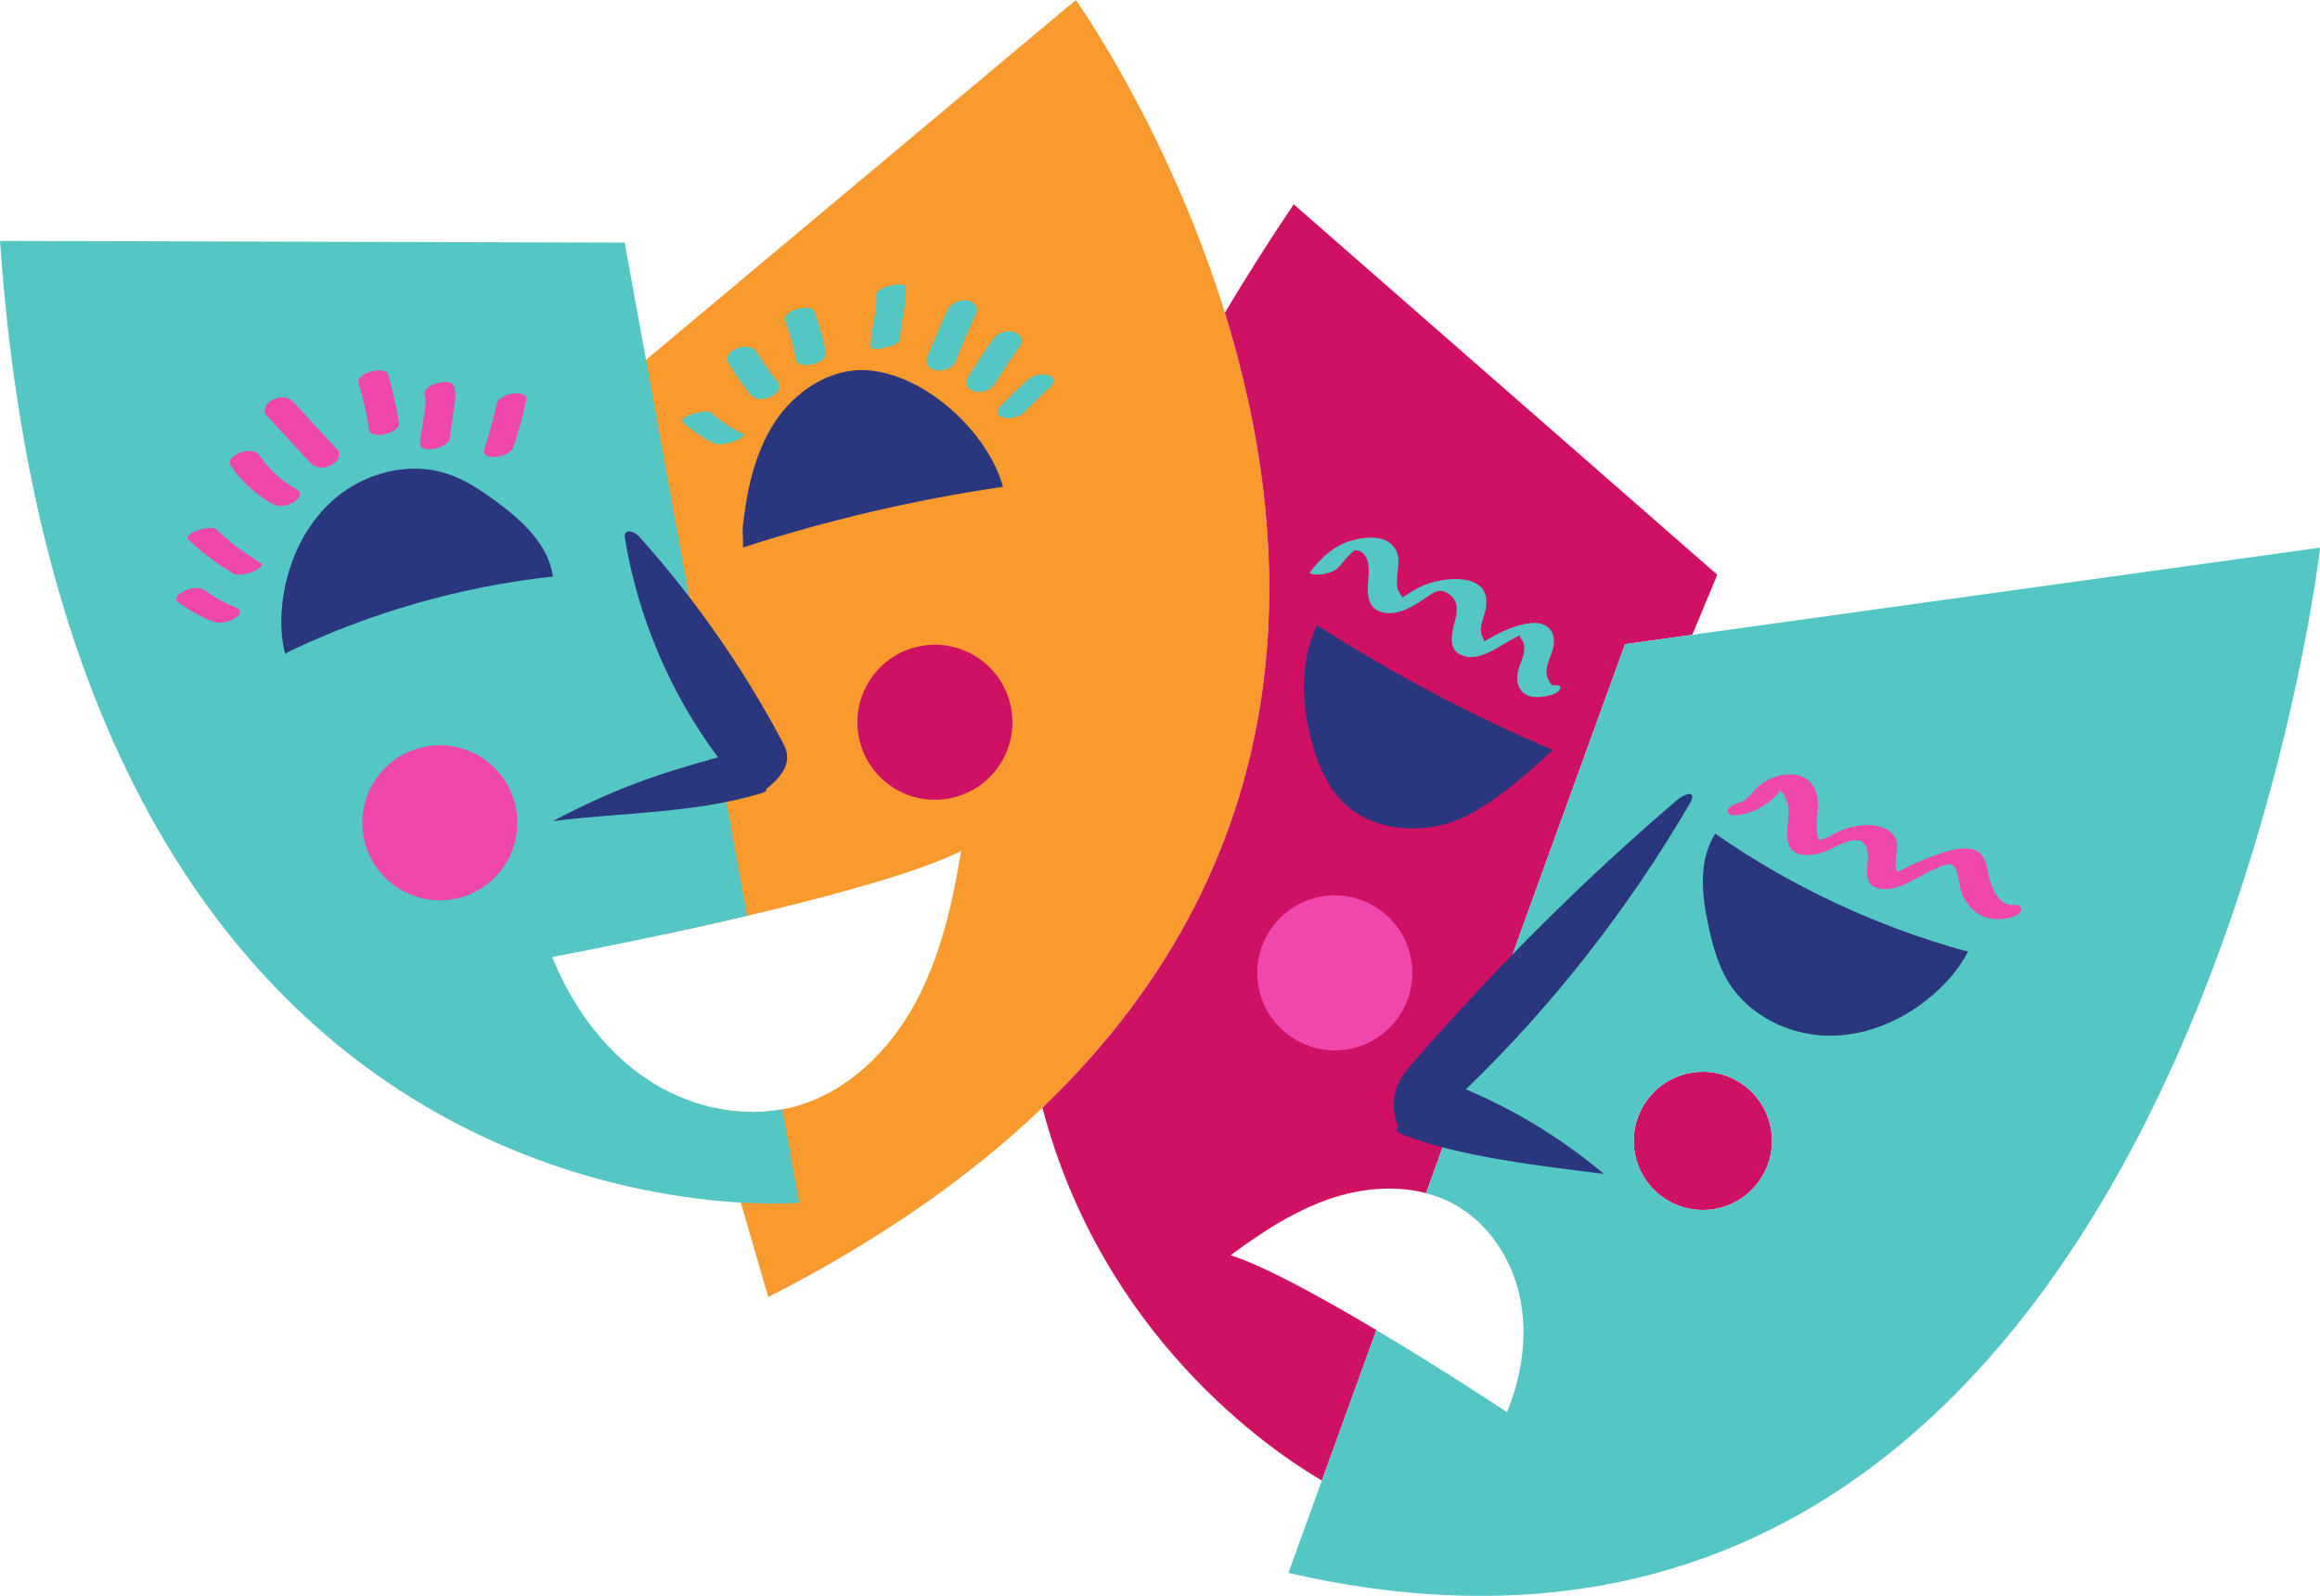 <?xml version="1.0" encoding="UTF-8"?><svg xmlns="http://www.w3.org/2000/svg" xmlns:xlink="http://www.w3.org/1999/xlink" height="329.1" preserveAspectRatio="xMidYMid meet" version="1.0" viewBox="0.0 0.0 478.4 329.1" width="478.4" zoomAndPan="magnify"><defs><clipPath id="a"><path d="M 0 49 L 478.43 49 L 478.43 329.121 L 0 329.121 Z M 0 49"/></clipPath></defs><g><g id="change1_1"><path d="M 221.84 0.004 L 108.258 95.098 L 136.68 192.754 C 157.555 188.289 186.254 181.469 198.199 175.504 C 196.387 186.406 193.926 197.391 188.613 207.082 C 183.301 216.777 174.77 225.148 164.129 228.137 C 158.566 229.695 152.691 229.672 147.055 228.398 L 158.43 267.48 C 345.039 172.254 221.84 0.004 221.84 0.004" fill="#f89a2e"/></g><g id="change2_1"><path d="M 354.113 118.527 L 266.77 42.133 C 261.633 49.777 256.91 57.227 252.578 64.488 C 267.051 111.141 270.672 175.094 214.953 228.43 C 227.363 275.695 262.047 299.16 272.578 305.336 L 283.824 274.301 C 272.609 267.613 260.695 261.059 253.762 258.863 C 260.453 253.922 267.531 249.277 275.48 246.824 C 281.469 244.977 288.051 244.492 294.059 246.059 L 335.094 132.84 L 348.961 130.914 Z M 351.145 221.031 C 343.273 221.031 336.895 227.41 336.895 235.281 C 336.895 243.152 343.273 249.531 351.145 249.531 C 359.012 249.531 365.395 243.152 365.395 235.281 C 365.395 227.41 359.012 221.031 351.145 221.031 Z M 208.355 145.324 C 210.355 153.922 205.008 162.516 196.41 164.516 C 187.812 166.516 179.223 161.168 177.219 152.57 C 175.219 143.973 180.566 135.379 189.164 133.379 C 197.762 131.379 206.355 136.727 208.355 145.324" fill="#cf1164"/></g><g clip-path="url(#a)" id="change3_1"><path d="M 147.387 91.453 C 147.848 91.668 148.434 91.637 148.922 91.59 C 149.711 91.516 150.555 91.32 151.297 91.047 C 151.871 90.832 152.574 90.605 153.012 90.164 C 153.188 89.992 153.539 89.605 153.145 89.422 C 150.734 88.305 148.512 86.824 146.547 85.039 C 146.254 84.773 145.309 84.875 145.008 84.902 C 144.223 84.977 143.375 85.172 142.637 85.445 C 142.059 85.66 141.359 85.887 140.918 86.328 C 140.684 86.562 140.477 86.789 140.785 87.07 C 142.75 88.855 144.977 90.336 147.387 91.453 Z M 133.352 222.496 C 124.41 216.5 117.891 207.336 113.863 197.355 C 118.547 196.48 135.855 193.141 154.055 188.867 L 128.816 50.035 L 0 49.684 C 14.68 261.387 164.809 248.043 164.809 248.043 L 161.309 228.773 C 151.723 230.543 141.484 227.949 133.352 222.496 Z M 154.863 81.477 C 155.27 81.969 155.965 82.195 156.574 82.258 C 157.34 82.336 158.293 82.172 158.977 81.824 C 159.934 81.34 161.438 80.051 160.469 78.867 C 158.766 76.793 157.223 74.598 155.848 72.297 C 155.547 71.793 154.645 71.566 154.133 71.512 C 153.367 71.434 152.418 71.602 151.73 71.945 C 151.125 72.254 150.434 72.68 150.148 73.328 C 150.086 73.508 150.023 73.691 149.965 73.871 C 149.91 74.254 150.004 74.598 150.242 74.902 C 151.617 77.203 153.16 79.402 154.863 81.477 Z M 210.602 69.871 C 210.441 69.266 209.871 68.75 209.289 68.547 C 208.551 68.289 207.715 68.246 206.961 68.477 C 206.227 68.699 205.441 69.062 204.977 69.703 C 203.02 72.406 201.191 75.195 199.457 78.051 C 199.148 78.559 199.285 79.379 199.609 79.84 C 199.98 80.367 200.738 80.719 201.363 80.785 C 202.172 80.875 203.051 80.77 203.773 80.379 C 204.461 80.008 204.918 79.543 205.324 78.875 C 205.41 78.73 205.5 78.586 205.59 78.441 C 207.023 76.133 208.535 73.879 210.129 71.676 C 210.508 71.156 210.777 70.527 210.602 69.871 Z M 216.039 77.328 C 214.574 77 212.832 77.469 211.727 78.48 C 209.871 80.184 208.066 81.938 206.316 83.742 C 205.969 84.102 205.598 84.633 205.742 85.176 C 205.883 85.691 206.477 86.02 206.953 86.129 C 207.699 86.297 208.512 86.258 209.242 86.043 C 209.969 85.832 210.734 85.523 211.27 84.973 C 213.02 83.164 214.824 81.41 216.68 79.711 C 217.039 79.383 217.391 78.797 217.254 78.281 C 217.113 77.762 216.516 77.434 216.039 77.328 Z M 289.539 123.676 C 289.578 123.719 289.602 123.738 289.605 123.727 C 289.621 123.68 289.594 123.668 289.539 123.676 Z M 270.211 117.859 C 272.621 114.848 275.148 112.422 278.977 111.395 C 281.637 110.68 285.461 110.309 287.398 112.742 C 289.512 115.391 287.375 118.836 288.328 121.789 C 288.371 121.926 288.848 122.691 289.211 123.223 C 290.582 122.273 291.984 121.402 293.52 120.734 C 297.77 118.883 307.605 117.887 306.414 125.32 C 306.137 127.062 305.148 128.734 305.43 130.535 C 305.52 131.105 305.855 131.582 305.969 132.117 C 306.031 132.164 306.086 132.207 306.137 132.254 C 309.035 130.5 312.469 128.754 315.848 128.473 C 318.566 128.246 320.609 129.719 320.418 132.621 C 320.312 134.184 319.516 135.57 319.117 137.055 C 318.863 137.992 318.77 138.84 319.113 139.746 C 319.246 140.098 319.871 141.328 320.148 141.305 C 321.02 141.227 322.227 141.266 321.582 142.289 C 320.934 143.32 318.594 143.645 317.5 143.742 C 313.934 144.062 312.18 141.531 313.102 138.137 C 313.598 136.305 314.727 134.574 314.164 132.617 C 313.898 131.676 312.914 131.293 313.68 130.93 C 312.871 131.23 312.055 131.703 311.34 132.102 C 308.539 133.648 304.93 136.492 301.473 135.156 C 298.082 133.848 299.629 129.762 300.215 127.27 C 300.672 125.328 300.395 123.469 298.574 122.371 C 296.637 121.207 295.602 122.191 293.914 123.348 C 291.387 125.086 287.887 127.262 284.656 126.164 C 281.273 125.012 282.105 120.949 282.246 118.266 C 282.336 116.559 282.039 113.98 279.941 113.527 C 279.141 113.355 279.074 113.66 278.305 114.402 C 277.547 115.133 276.883 115.957 276.223 116.777 C 275.406 117.797 273.887 118.227 272.648 118.434 C 272.469 118.465 269.52 118.719 270.211 117.859 Z M 365.395 235.281 C 365.395 227.41 359.012 221.031 351.145 221.031 C 343.273 221.031 336.895 227.41 336.895 235.281 C 336.895 243.152 343.273 249.531 351.145 249.531 C 359.012 249.531 365.395 243.152 365.395 235.281 Z M 478.434 112.941 C 478.434 112.941 449.168 366.59 265.676 324.383 L 283.824 274.301 C 296.191 281.676 307.711 289.207 310.762 291.23 C 313.812 283.73 315.094 275.363 313.402 267.445 C 311.719 259.523 306.852 252.137 299.734 248.277 C 297.93 247.301 296.027 246.57 294.059 246.059 L 335.094 132.84 Z M 164.504 63.699 C 163.793 63.906 163.012 64.188 162.465 64.707 C 162.148 65.004 161.664 65.492 161.848 65.98 C 162.883 68.723 163.684 71.551 164.238 74.43 C 164.332 74.914 165.02 75.145 165.41 75.223 C 166.113 75.367 167 75.273 167.68 75.074 C 168.395 74.867 169.176 74.59 169.723 74.07 C 170.078 73.73 170.441 73.328 170.34 72.793 C 169.781 69.914 168.984 67.09 167.945 64.348 C 167.496 63.148 165.445 63.426 164.504 63.699 Z M 185.719 58.648 C 184.996 58.613 184.176 58.758 183.488 58.953 C 182.777 59.152 182.02 59.387 181.402 59.805 C 181.094 60.012 180.66 60.27 180.688 60.699 C 180.766 62.004 180.648 63.297 180.461 64.586 C 180.094 66.883 179.559 69.168 179.535 71.504 C 179.531 71.863 180.477 71.914 180.605 71.922 C 181.324 71.957 182.148 71.809 182.836 71.617 C 183.547 71.414 184.305 71.184 184.918 70.766 C 185.242 70.547 185.633 70.309 185.637 69.871 C 185.645 68.82 185.762 67.785 185.918 66.75 C 186.332 64.207 186.945 61.66 186.785 59.066 C 186.766 58.703 185.875 58.656 185.719 58.648 Z M 201.285 64.676 C 199.789 67.906 198.383 71.18 197.07 74.488 C 196.488 75.957 194.527 76.555 193.109 76.398 C 191.734 76.25 190.664 75.055 191.211 73.68 C 192.523 70.367 193.926 67.094 195.426 63.863 C 196.094 62.418 197.895 61.793 199.387 61.957 C 200.699 62.098 201.914 63.316 201.285 64.676" fill="#54c6c4"/></g><g id="change4_1"><path d="M 345.785 165.027 C 326.949 181.105 308.738 199.199 291.68 218.797 C 290.641 219.988 289.59 221.211 288.812 222.586 C 286.754 226.238 287.285 229.539 288.258 232.23 C 287.984 232.922 287.688 233.352 288.938 233.859 C 300.438 238.52 318.133 240.523 330.723 242.082 C 322.004 234.773 312.457 228.945 302.273 224.656 C 319.82 207.766 335.797 187.434 348.391 165.793 C 348.617 165.402 348.852 164.992 348.93 164.609 C 349.242 163.031 347.117 163.891 345.785 165.027 Z M 298.406 169.859 C 305.777 167.766 314.582 159.891 320.207 154.684 C 303.316 147.48 287.031 138.855 271.578 128.93 C 267.852 136.672 268.348 145.875 270.812 154.109 C 272.059 158.266 273.852 162.391 276.93 165.449 C 282.363 170.852 291.035 171.957 298.406 169.859 Z M 405.02 196.047 C 386.723 190.969 369.293 182.777 353.707 171.934 C 350.113 177.508 350.926 184.773 352.363 191.246 C 353.207 195.051 354.242 198.875 356.23 202.223 C 360.48 209.375 368.891 213.555 377.211 213.594 C 385.527 213.637 393.605 209.863 399.672 204.176 C 402.145 201.855 404.34 199.199 405.844 196.16 Z M 102.359 103.441 C 99.227 101.125 95.934 98.926 92.23 97.707 C 84.332 95.105 75.242 97.477 68.945 102.91 C 62.648 108.344 59.031 116.492 58.195 124.766 C 57.852 128.141 57.945 131.586 58.805 134.863 L 59.5 134.41 C 76.633 126.219 95.156 120.949 114.031 118.891 C 113.078 112.324 107.695 107.383 102.359 103.441 Z M 161.148 152.641 C 153.105 137.539 143.234 123.414 131.816 110.676 C 131.012 109.773 129.285 109.012 128.879 110.152 C 128.777 110.43 128.824 110.734 128.871 111.027 C 131.543 127.324 138.215 142.934 148.051 156.191 C 135.141 159.754 126.406 162.793 114.031 169.328 C 128.191 167.559 143.121 167.727 156.801 163.66 C 157.949 163.32 158.074 163.059 158.012 162.723 C 160.352 160.84 162.676 158.426 162.27 155.527 C 162.125 154.496 161.637 153.555 161.148 152.641 Z M 206.824 100.383 C 188.656 103.051 170.711 107.242 153.242 112.902 L 153.137 108.941 C 153.957 101.32 155.531 93.559 159.715 87.137 C 163.895 80.715 171.156 75.855 178.805 76.359 C 190.77 77.145 203.738 89.133 206.824 100.383" fill="#2a377f"/></g><g id="change5_1"><path d="M 105.883 81.145 C 105.086 81.258 104.254 81.48 103.574 81.93 C 103.105 82.238 102.551 82.645 102.422 83.23 C 101.719 86.492 100.84 89.711 99.785 92.879 C 99.629 93.355 100.035 93.789 100.414 93.988 C 100.973 94.277 101.824 94.297 102.426 94.211 C 103.676 94.031 105.441 93.469 105.887 92.125 C 106.941 88.957 107.82 85.738 108.523 82.477 C 108.812 81.141 106.723 81.023 105.883 81.145 Z M 87.078 154.113 C 78.48 156.113 73.133 164.703 75.133 173.305 C 77.137 181.902 85.727 187.25 94.324 185.246 C 102.922 183.246 108.27 174.656 106.27 166.059 C 104.27 157.461 95.676 152.109 87.078 154.113 Z M 415.117 186.621 C 412.133 186.848 410.492 182.824 410.047 180.453 C 409.613 178.164 409.348 175.812 406.715 175.168 C 403.922 174.484 400.758 175.766 398.172 176.715 C 396.805 177.215 395.469 177.789 394.148 178.406 C 393.332 178.789 392.523 179.188 391.73 179.613 C 391.668 179.648 391.492 179.73 391.285 179.832 C 390.223 178.27 391.621 174.871 391.031 173.242 C 390.363 171.398 388.465 170.516 386.641 170.254 C 384.27 169.906 381.82 170.406 379.609 171.27 C 378.398 171.742 377.133 172.719 375.883 173.031 C 374.883 173.281 375.219 173.516 374.828 172.504 C 374.59 171.895 374.598 171.141 374.598 170.508 C 374.602 167.699 375.488 164.891 373.988 162.289 C 372.953 160.488 371.227 159.719 369.207 159.707 C 367.062 159.695 364.824 160.477 363.102 161.742 C 361.891 162.637 360.242 165.152 358.996 165.422 C 358.277 165.574 355.984 166.371 356.273 167.449 C 356.57 168.566 359.012 167.984 359.648 167.852 C 362.234 167.297 365.516 165.348 367.066 163.031 C 367.293 163.207 367.5 163.402 367.68 163.637 C 368.199 164.277 368.504 165.164 368.664 165.957 C 369.078 168.004 368.492 170.086 368.5 172.141 C 368.52 176.641 372.18 176.836 375.715 175.832 C 378.285 175.105 383.855 170.699 385.023 175.301 C 385.727 178.07 383.34 182.766 387.93 183.305 C 391.977 183.781 395.629 180.527 399.16 179.109 C 401.324 178.242 402.895 177.281 403.609 180.094 C 404.031 181.734 404.066 183.332 404.828 184.895 C 406.352 188.027 409.082 189.809 412.602 189.547 C 413.762 189.457 416.02 189.152 416.656 187.992 C 417.266 186.879 416.137 186.547 415.117 186.621 Z M 77.352 89.641 C 78.059 89.773 78.938 89.672 79.617 89.473 C 80.332 89.27 81.109 88.992 81.664 88.484 C 82.023 88.16 82.379 87.781 82.293 87.254 C 81.734 83.852 80.973 80.488 80.012 77.18 C 79.871 76.703 79.273 76.508 78.852 76.43 C 78.145 76.297 77.266 76.398 76.586 76.594 C 75.875 76.801 75.094 77.074 74.539 77.586 C 74.211 77.883 73.766 78.316 73.91 78.816 C 74.875 82.125 75.637 85.488 76.191 88.887 C 76.27 89.359 76.992 89.574 77.352 89.641 Z M 275.242 184.652 C 266.414 184.652 259.258 191.809 259.258 200.637 C 259.258 209.461 266.414 216.617 275.242 216.617 C 284.07 216.617 291.227 209.461 291.227 200.637 C 291.227 191.809 284.07 184.652 275.242 184.652 Z M 89.223 92.594 C 90.02 92.473 90.852 92.254 91.535 91.816 C 91.969 91.535 92.621 91.117 92.699 90.559 C 92.969 88.711 93.234 86.859 93.5 85.008 C 93.75 83.281 94.195 81.371 93.621 79.668 C 93.211 78.457 91.09 78.746 90.176 79.012 C 89.461 79.219 88.68 79.5 88.133 80.023 C 87.809 80.328 87.352 80.801 87.52 81.305 C 87.695 81.82 87.758 82.348 87.77 82.891 C 87.703 84.234 87.441 85.582 87.25 86.91 C 87.035 88.391 86.824 89.871 86.609 91.352 C 86.418 92.668 88.352 92.727 89.223 92.594 Z M 60.488 82.887 C 59.461 81.77 57.641 81.723 56.34 82.41 C 55.727 82.734 55.047 83.199 54.781 83.875 C 54.566 84.41 54.477 85.117 54.91 85.59 C 57.953 88.895 60.996 92.199 64.039 95.504 C 65.066 96.621 66.887 96.668 68.188 95.98 C 68.801 95.652 69.48 95.191 69.746 94.516 C 69.961 93.98 70.051 93.27 69.617 92.801 C 66.574 89.496 63.531 86.191 60.488 82.887 Z M 48.883 125.383 C 47.207 124.742 45.602 123.941 44.074 123 C 43.453 122.602 42.844 122.18 42.258 121.734 C 41.781 121.375 41.219 121.281 40.633 121.277 C 39.855 121.27 38.953 121.453 38.242 121.766 C 37.664 122.02 36.945 122.344 36.594 122.895 C 36.383 123.227 36.168 123.746 36.574 124.055 C 38.84 125.77 41.336 127.188 43.992 128.199 C 44.617 128.438 45.336 128.441 45.988 128.355 C 46.746 128.254 47.641 127.992 48.301 127.582 C 48.727 127.316 49.391 126.918 49.477 126.375 C 49.551 125.914 49.336 125.555 48.883 125.383 Z M 53.781 116.105 C 50.461 114.145 47.371 111.812 44.578 109.148 C 44.254 108.84 43.375 108.879 43.008 108.898 C 42.227 108.941 41.355 109.137 40.629 109.422 C 40.137 109.617 38.012 110.488 38.844 111.281 C 41.637 113.945 44.727 116.277 48.051 118.238 C 48.512 118.512 49.105 118.52 49.621 118.488 C 50.402 118.445 51.27 118.254 52 117.965 C 52.316 117.84 54.777 116.691 53.781 116.105 Z M 61.805 102.113 C 61.742 102.715 61.133 103.184 60.676 103.504 C 60.047 103.949 59.129 104.227 58.371 104.305 C 57.727 104.371 56.926 104.336 56.34 104.012 C 52.891 102.105 49.859 99.391 47.652 96.121 C 46.848 94.926 48.25 93.922 49.223 93.461 C 49.918 93.129 50.852 92.953 51.621 93 C 52.094 93.031 52.984 93.184 53.293 93.641 C 54.648 95.648 56.305 97.434 58.191 98.949 C 59.133 99.66 60.113 100.312 61.148 100.887 C 61.633 101.152 61.863 101.574 61.805 102.113" fill="#f047ac"/></g></g></svg>